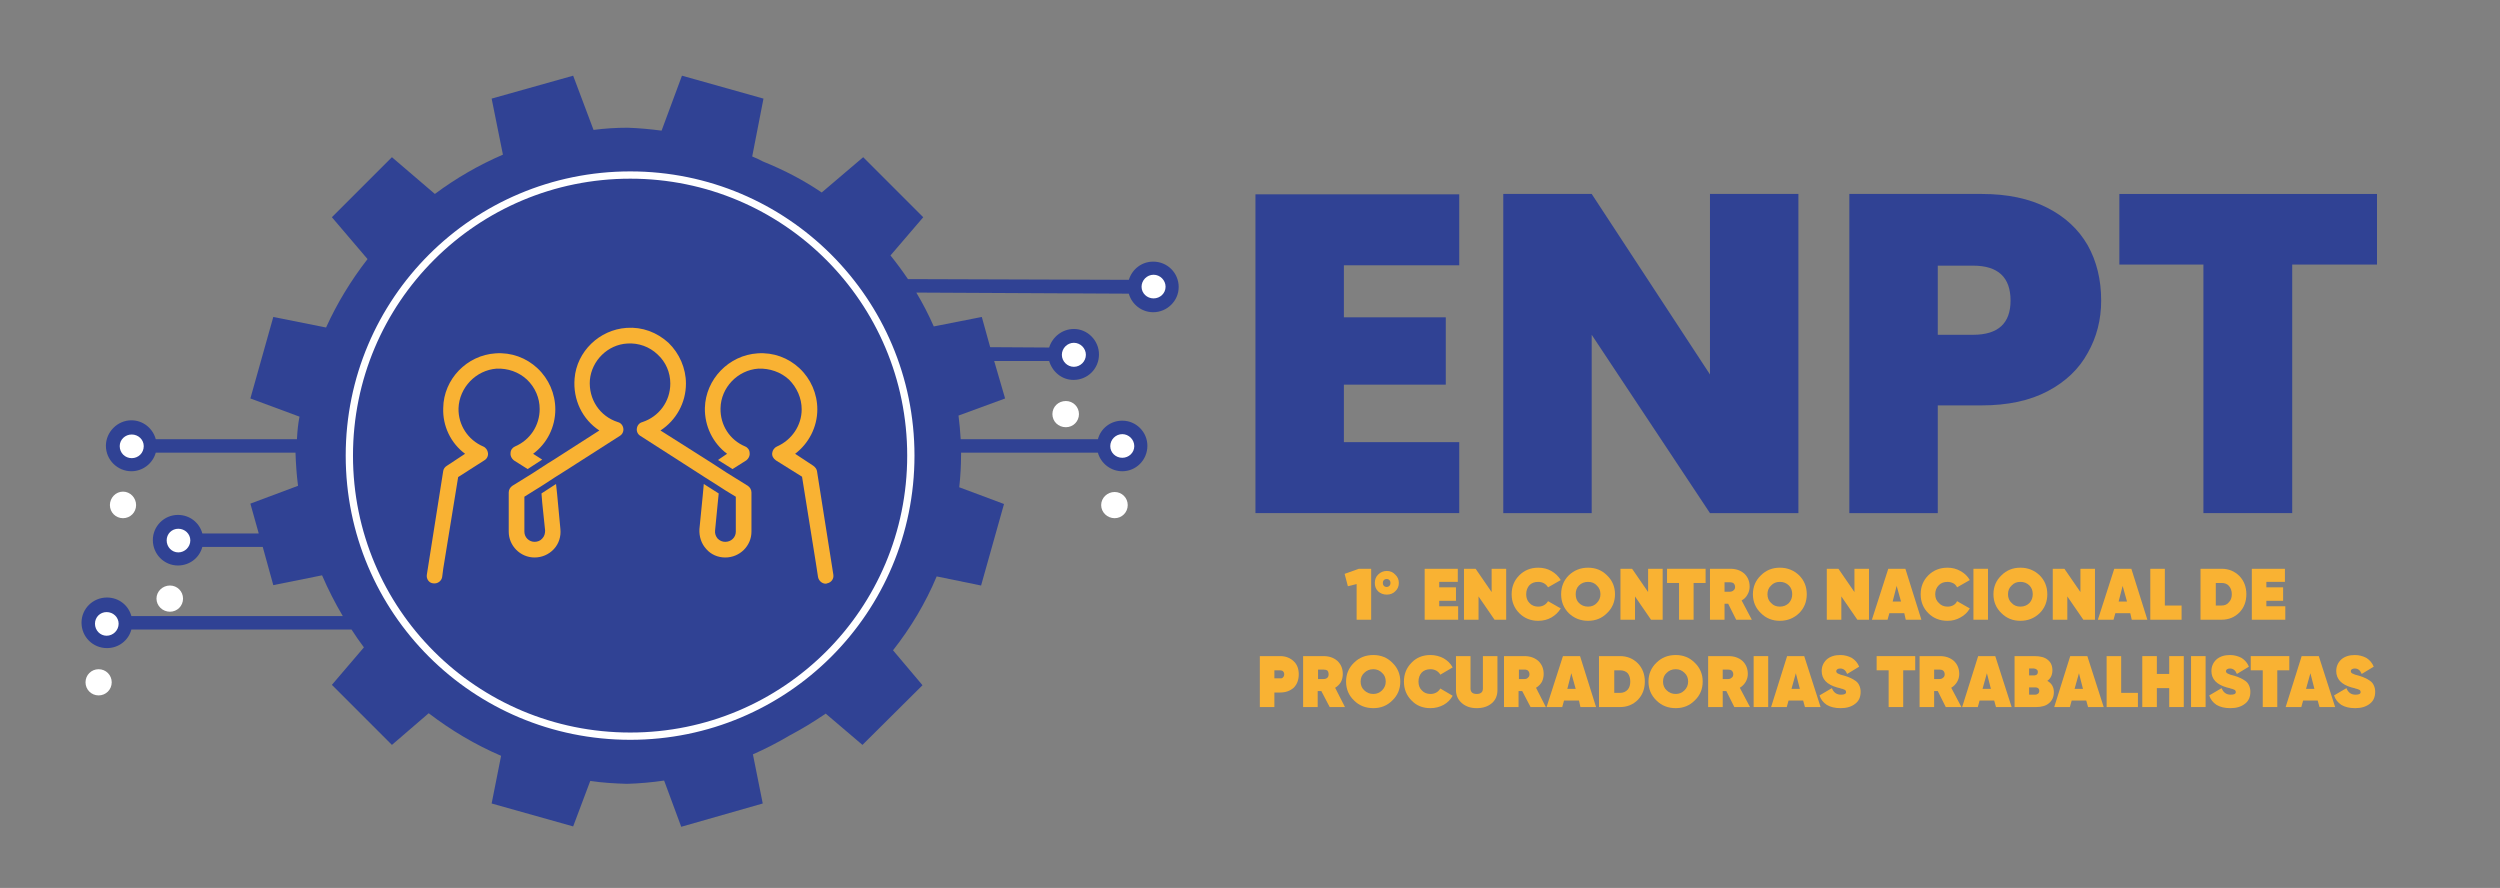 <svg version="1.2" xmlns="http://www.w3.org/2000/svg" viewBox="0 0 687 244" width="687" height="244">
	<rect x="0" y="0" width="687" height="244" fill="#808080" stroke="none"/>
	<title>enpt_LOGO2-svg</title>
	<style>
		.s0 { fill: #304294 } 
		.s1 { fill: #f9b233 } 
		.s2 { fill: #ffffff } 
		.s3 { fill: none;stroke: #ffffff;stroke-width: 2 } 
	</style>
	<g id="Layer">
		<path id="Layer" class="s0" d="m323.9 78.9c0 3.8-3.2 6.9-7 6.9-3.2 0-5.9-2.2-6.7-5.1l-58.4-0.3q2.7 4.5 4.8 9.3l13.2-2.6 2.3 8.3 16.2 0.1c0.9-2.9 3.6-5.1 6.8-5.1 3.8 0 6.9 3.2 6.9 7 0 3.9-3.1 7-7 7-3.2 0-5.8-2.2-6.7-5.2h-15.1l3 10.3-12.8 4.7q0.4 3.2 0.6 6.5h37.7c0.8-3 3.5-5.1 6.7-5.1 3.8 0 6.9 3.1 6.9 6.9 0 3.9-3.1 7-6.9 7-3.2 0-5.9-2.2-6.7-5.1h-37.6q0 0.2 0 0.5 0 4.5-0.5 9l12.3 4.6-6.3 22.4-12.2-2.5c-3.1 7.4-7.2 14.2-12 20.3l8.1 9.6-16.5 16.4-10.1-8.6q-4.8 3.3-9.9 6-4.9 2.9-10.1 5.2l2.7 13.5-22.4 6.4-4.7-12.7c-3.4 0.5-6.8 0.8-10.2 0.9-3.4-0.1-6.8-0.3-10.1-0.8l-4.7 12.5-22.4-6.3 2.6-13.1c-7-3-13.6-6.9-19.9-11.7l-10.1 8.7-16.5-16.5 8.8-10.3q-1.8-2.4-3.4-4.9h-60.5c-0.8 3-3.5 5.1-6.7 5.1-3.9 0-7-3.1-7-7 0-3.8 3.1-6.9 7-6.9 3.2 0 5.9 2.1 6.7 5.1h58.1q-3.2-5.4-5.7-11.2l-13.4 2.7-2.9-10.5h-16.6c-0.8 3-3.5 5.1-6.7 5.1-3.8 0-6.9-3.1-6.9-7 0-3.8 3.1-6.9 6.9-6.9 3.2 0 5.9 2.1 6.7 5.1h15.5l-2.3-8.2 13.1-4.9c-0.4-3-0.6-6.1-0.7-9.1h-38.4c-0.8 2.9-3.5 5.1-6.7 5.1-3.8 0-7-3.1-7-7 0-3.8 3.2-7 7-7 3.2 0 5.9 2.2 6.7 5.2h38.8c0.1-2.1 0.3-4.2 0.7-6.2l-13.5-5 6.3-22.4 14.5 2.9c3-6.6 6.8-12.9 11.4-18.8l-9.8-11.5 16.5-16.5 11.8 10.1c5.9-4.4 12.2-8 18.7-10.8l-3.1-15.4 22.4-6.3 5.6 14.9c3.1-0.4 6.2-0.6 9.3-0.6h0.1c3.1 0.1 6.2 0.4 9.3 0.8l5.6-15.1 22.4 6.3-3.1 15.9q1.5 0.6 3 1.4c5.7 2.3 11.1 5.1 16.1 8.5l11.4-9.7 16.5 16.5-9 10.5q2.5 3.1 4.8 6.5l60.7 0.2c0.9-2.9 3.5-5 6.7-5 3.9 0 7 3.1 7 7z"/>
		<g id="Layer">
			<path id="Layer" class="s1" d="m206.5 135.3v10.8c0 3.9-3.2 7.1-7.2 7.1-2 0-3.9-0.8-5.2-2.3-1.4-1.5-2-3.5-1.9-5.5l0.9-9.1 0.3-3.3 4.1 2.6-0.3 3-0.7 7.2c-0.1 0.8 0.2 1.6 0.7 2.2 0.6 0.6 1.3 0.9 2.1 0.9 1.6 0 2.9-1.2 2.9-2.8v-9.6l-2.8-1.7-1.7-1.1-4.1-2.6-7-4.5-10.6-6.8c-0.7-0.4-1.1-1.2-1-2 0.1-0.9 0.7-1.6 1.5-1.8 4.6-1.5 7.7-5.7 7.7-10.6 0-3-1.2-5.9-3.5-8-2.2-2.1-5.2-3.2-8.3-3-5.4 0.3-9.8 4.7-10.3 10-0.4 5.3 2.7 10 7.7 11.6 0.8 0.2 1.4 0.9 1.5 1.8 0.1 0.8-0.3 1.6-1 2l-15 9.6-2.7 1.7-4 2.6-1.3 0.8-3.2 2v9.6c0 1.6 1.3 2.8 2.8 2.8 0.8 0 1.6-0.3 2.1-0.9 0.6-0.6 0.8-1.4 0.8-2.2l-0.8-7.7-0.2-2.5 4-2.6 0.3 2.8 0.9 9.6c0.2 2-0.4 4-1.8 5.5-1.4 1.5-3.3 2.3-5.3 2.3-3.9 0-7.1-3.2-7.1-7.1v-10.8c0-0.7 0.4-1.4 1-1.8l4.2-2.6 1.6-1 4-2.6 1.3-0.8 12.8-8.2c-4.6-3-7.3-8.4-6.8-14.3 0.6-7.4 6.8-13.4 14.3-13.9 4.3-0.3 8.3 1.2 11.5 4.1 3 2.9 4.8 7 4.8 11.2 0 5.3-2.7 10.1-7 12.9l14.2 9 4 2.6 5.8 3.6c0.6 0.4 1 1.1 1 1.8z"/>
			<path id="Layer" class="s1" d="m144.8 104.3c-2.3-2.1-5.2-3.1-8.3-3-5.7 0.4-10.3 5.2-10.5 10.9-0.1 4.6 2.6 8.7 6.8 10.5 0.7 0.3 1.2 1 1.3 1.8 0.1 0.8-0.3 1.6-1 2l-7.2 4.6-4.1 25.2-0.3 2.3c-0.2 1.1-1.3 1.9-2.5 1.7-1.1-0.1-1.9-1.2-1.7-2.4l4.5-28.5c0.1-0.6 0.5-1.1 1-1.4l5-3.3c-3.9-2.9-6.2-7.6-6-12.6 0.1-7.9 6.5-14.5 14.4-15 4.3-0.3 8.4 1.2 11.5 4.1 3.1 2.9 4.9 7 4.9 11.3 0 4.9-2.3 9.4-6.1 12.2l2.5 1.6-4 2.6-3.8-2.4c-0.6-0.5-1-1.2-0.9-2 0-0.8 0.5-1.5 1.2-1.8 4.2-1.8 6.8-5.8 6.8-10.3 0-3-1.2-5.9-3.5-8.1z"/>
			<path id="Layer" class="s1" d="m227.3 160.3q-0.2 0.1-0.4 0.1c-1 0-1.9-0.8-2.1-1.8l-0.6-3.9-3.8-23.7-7.2-4.5c-0.7-0.5-1.1-1.2-1-2 0.1-0.8 0.6-1.5 1.3-1.8 4.1-1.8 6.8-5.8 6.8-10.2 0-3.1-1.3-6-3.5-8.2-2.3-2.1-5.3-3.1-8.4-3-5.7 0.4-10.3 5.2-10.4 10.9-0.1 4.6 2.5 8.7 6.8 10.5 0.7 0.3 1.2 1 1.2 1.8 0.1 0.8-0.3 1.5-0.9 2l-3.8 2.4-4-2.5 2.5-1.7c-3.9-2.9-6.2-7.6-6.1-12.6 0.2-7.9 6.6-14.5 14.5-15 4.3-0.3 8.4 1.2 11.5 4.1 3.1 2.9 4.9 7 4.9 11.3 0 4.9-2.4 9.4-6.1 12.2l5 3.3q0.4 0.3 0.7 0.7 0.2 0.3 0.3 0.7l4.5 28.5c0.2 1.2-0.6 2.2-1.7 2.4z"/>
		</g>
		<path id="Layer" class="s2" d="m292.9 117.4c-2.1 0-3.7-1.6-3.7-3.6 0-2 1.6-3.6 3.7-3.6 2 0 3.6 1.6 3.6 3.6 0 2-1.6 3.6-3.6 3.6z"/>
		<path id="Layer" class="s2" d="m46.7 168.1c-2 0-3.7-1.6-3.7-3.6 0-2 1.7-3.6 3.7-3.6 2 0 3.6 1.6 3.6 3.6 0 2-1.6 3.6-3.6 3.6z"/>
		<path id="Layer" class="s2" d="m27.1 191.1c-2 0-3.6-1.6-3.6-3.6 0-2 1.6-3.6 3.6-3.6 2 0 3.6 1.6 3.6 3.6 0 2-1.6 3.6-3.6 3.6z"/>
		<path id="Layer" class="s2" d="m33.8 142.4c-2 0-3.6-1.6-3.6-3.6 0-2 1.6-3.7 3.6-3.7 2 0 3.6 1.7 3.6 3.7 0 2-1.6 3.6-3.6 3.6z"/>
		<path id="Layer" class="s2" d="m306.3 142.4c-2 0-3.7-1.6-3.7-3.6 0-2 1.7-3.6 3.7-3.6 2 0 3.6 1.6 3.6 3.6 0 2-1.6 3.6-3.6 3.6z"/>
		<path id="Layer" class="s3" d="m173.2 202.3c-42.7 0-77.2-34.4-77.2-77.1 0-42.6 34.5-77.1 77.2-77.1 42.6 0 77.1 34.5 77.1 77.1 0 42.7-34.5 77.1-77.1 77.1z"/>
		<path id="Layer" class="s2" d="m317 82c-1.8 0-3.3-1.4-3.3-3.2 0-1.8 1.5-3.3 3.3-3.3 1.8 0 3.3 1.5 3.3 3.3 0 1.8-1.5 3.2-3.3 3.2z"/>
		<path id="Layer" class="s2" d="m295.1 100.8c-1.8 0-3.3-1.5-3.3-3.3 0-1.8 1.5-3.3 3.3-3.3 1.8 0 3.3 1.5 3.3 3.3 0 1.8-1.5 3.3-3.3 3.3z"/>
		<path id="Layer" class="s2" d="m36.2 125.9c-1.8 0-3.3-1.4-3.3-3.3 0-1.8 1.5-3.2 3.3-3.2 1.8 0 3.3 1.4 3.3 3.2 0 1.9-1.5 3.3-3.3 3.3z"/>
		<path id="Layer" class="s2" d="m49 151.8c-1.8 0-3.2-1.5-3.2-3.3 0-1.8 1.4-3.2 3.2-3.2 1.8 0 3.3 1.4 3.3 3.2 0 1.8-1.5 3.3-3.3 3.3z"/>
		<path id="Layer" class="s2" d="m29.3 174.7c-1.8 0-3.2-1.5-3.2-3.3 0-1.8 1.4-3.2 3.2-3.2 1.8 0 3.3 1.4 3.3 3.2 0 1.8-1.5 3.3-3.3 3.3z"/>
		<path id="Layer" class="s2" d="m308.4 125.8c-1.8 0-3.3-1.4-3.3-3.2 0-1.8 1.5-3.3 3.3-3.3 1.8 0 3.3 1.5 3.3 3.3 0 1.8-1.5 3.2-3.3 3.2z"/>
	</g>
	<g id="Layer">
		<g id="Layer">
			<path id="Layer" class="s0" d="m369.3 72.9v14.3h28v18.5h-28v15.8h31.7v19.5h-56v-87.6h56v19.5h-31.7z"/>
			<path id="Layer" class="s0" d="m494.2 141h-24.3l-32.5-49v49h-24.3v-87.7h24.3l32.5 49.6v-49.6h24.3z"/>
			<path id="Layer" fill-rule="evenodd" class="s0" d="m573.7 97q-3.6 6.6-11 10.5-7.4 3.9-18.1 3.9h-12.1v29.6h-24.3v-87.7h36.4q10.6 0 18 3.8 7.3 3.7 11.1 10.3 3.7 6.6 3.7 15.2 0 7.9-3.7 14.4zm-21.2-14.4q0-9.6-10.3-9.6h-9.7v19h9.7q10.3 0 10.3-9.4z"/>
			<path id="Layer" class="s0" d="m653.2 53.3v19.4h-23.3v68.3h-24.4v-68.3h-23.1v-19.4z"/>
		</g>
		<g id="Layer">
			<path id="Layer" class="s1" d="m373.4 156.3h3.4v14h-4v-9.8l-2.4 0.6-0.9-3.4z"/>
			<path id="Layer" class="s1" d="m395.5 166.6h5.2v3.7h-9.2v-14h9.1v3.6h-5.1v1.5h4.6v3.7h-4.6z"/>
			<path id="Layer" class="s1" d="m409.9 156.3h4v14h-3.2l-4.4-6.4v6.4h-4v-14h3.2l4.4 6.4z"/>
			<path id="Layer" class="s1" d="m422.7 170.6q-3.1 0-5.2-2.1-2.1-2.1-2.1-5.2 0-3.1 2.1-5.2 2.1-2.1 5.2-2.1 2 0 3.6 0.9 1.6 0.9 2.6 2.5l-3.5 2q-0.4-0.7-1.1-1.1-0.7-0.4-1.6-0.4-1.5 0-2.4 0.9-0.9 1-0.9 2.5 0 1.5 0.9 2.4 0.9 1 2.4 1 0.9 0 1.6-0.4 0.7-0.4 1.1-1.1l3.5 2q-1 1.6-2.6 2.5-1.6 0.9-3.6 0.9z"/>
			<path id="Layer" fill-rule="evenodd" class="s1" d="m441.6 168.5q-2.1 2.1-5.2 2.1-3.1 0-5.3-2.1-2.1-2.1-2.1-5.2 0-3.1 2.1-5.2 2.2-2.1 5.3-2.1 3.1 0 5.2 2.1 2.2 2.1 2.2 5.2 0 3.1-2.2 5.2zm-7.7-2.8q1 1 2.5 1 1.5 0 2.4-1 1-1 1-2.4 0-1.5-1-2.4-0.9-1-2.4-1-1.5 0-2.5 1-0.9 0.9-0.9 2.4 0 1.5 0.9 2.4z"/>
			<path id="Layer" class="s1" d="m452.9 156.3h4v14h-3.2l-4.4-6.4v6.4h-4v-14h3.2l4.4 6.4z"/>
			<path id="Layer" class="s1" d="m468.7 156.3v3.9h-3.3v10.1h-4v-10.1h-3.3v-3.9z"/>
			<path id="Layer" fill-rule="evenodd" class="s1" d="m477.1 170.3l-2.2-4.4h-1v4.4h-4v-14h5.6q2.3 0 3.8 1.3 1.5 1.4 1.5 3.6 0 1.2-0.6 2.2-0.5 1-1.6 1.6l2.8 5.3zm-3.2-10.3v2.6h1.5q0.6 0 1-0.4 0.4-0.3 0.4-0.9 0-0.6-0.4-1-0.4-0.3-1-0.3z"/>
			<path id="Layer" fill-rule="evenodd" class="s1" d="m494.4 168.5q-2.2 2.1-5.3 2.1-3.1 0-5.2-2.1-2.2-2.1-2.2-5.2 0-3.1 2.2-5.2 2.1-2.1 5.2-2.1 3.1 0 5.3 2.1 2.1 2.1 2.1 5.2 0 3.1-2.1 5.2zm-7.7-2.8q0.9 1 2.4 1 1.5 0 2.5-1 0.9-1 0.9-2.4 0-1.5-0.9-2.4-1-1-2.5-1-1.5 0-2.4 1-1 0.9-1 2.4 0 1.5 1 2.4z"/>
			<path id="Layer" class="s1" d="m509.6 156.3h4v14h-3.2l-4.4-6.4v6.4h-4v-14h3.2l4.4 6.4z"/>
			<path id="Layer" fill-rule="evenodd" class="s1" d="m523.7 170.3l-0.4-1.8h-4.1l-0.5 1.8h-4.3l4.5-14h4.7l4.4 14zm-3.6-5h2.3l-1.2-4.3z"/>
			<path id="Layer" class="s1" d="m535.2 170.6q-3.2 0-5.3-2.1-2.1-2.1-2.1-5.2 0-3.1 2.1-5.2 2.1-2.1 5.3-2.1 1.9 0 3.5 0.9 1.7 0.9 2.6 2.5l-3.5 2q-0.3-0.7-1-1.1-0.8-0.4-1.6-0.4-1.5 0-2.4 0.9-1 1-1 2.5 0 1.5 1 2.4 0.9 1 2.4 1 0.9 0 1.6-0.4 0.7-0.4 1-1.1l3.5 2q-0.9 1.6-2.6 2.5-1.6 0.9-3.5 0.9z"/>
			<path id="Layer" class="s1" d="m542.3 156.3h4v14h-4z"/>
			<path id="Layer" fill-rule="evenodd" class="s1" d="m560.5 168.5q-2.2 2.1-5.3 2.1-3.1 0-5.2-2.1-2.2-2.1-2.2-5.2 0-3.1 2.2-5.2 2.1-2.1 5.2-2.1 3.1 0 5.3 2.1 2.1 2.1 2.1 5.2 0 3.1-2.1 5.2zm-7.7-2.8q0.9 1 2.4 1 1.5 0 2.5-1 0.9-1 0.9-2.4 0-1.5-0.9-2.4-1-1-2.5-1-1.5 0-2.4 1-1 0.9-1 2.4 0 1.5 1 2.4z"/>
			<path id="Layer" class="s1" d="m571.7 156.3h4v14h-3.2l-4.4-6.4v6.4h-4v-14h3.2l4.4 6.4z"/>
			<path id="Layer" fill-rule="evenodd" class="s1" d="m585.8 170.3l-0.4-1.8h-4.1l-0.5 1.8h-4.3l4.5-14h4.7l4.4 14zm-3.6-5h2.3l-1.2-4.3z"/>
			<path id="Layer" class="s1" d="m594.9 166.4h4.6v3.9h-8.6v-14h4z"/>
			<path id="Layer" fill-rule="evenodd" class="s1" d="m610.5 156.3q2.9 0 4.9 2 1.9 2 1.9 5 0 3-1.9 5-2 2-4.9 2h-5.8v-14zm0 10.1q1.3 0 2-0.9 0.8-0.8 0.8-2.2 0-1.4-0.8-2.3-0.7-0.8-2-0.8h-1.6v6.2z"/>
			<path id="Layer" class="s1" d="m622.8 166.6h5.2v3.7h-9.2v-14h9.1v3.6h-5.1v1.5h4.6v3.7h-4.6z"/>
			<path id="Layer" fill-rule="evenodd" class="s1" d="m351.8 180.3q2.2 0 3.7 1.4 1.4 1.3 1.4 3.6 0 2.3-1.4 3.7-1.5 1.3-3.7 1.3h-1.6v4h-4v-14zm0 6.1q0.5 0.1 0.8-0.3 0.3-0.3 0.3-0.8 0-0.5-0.3-0.8-0.3-0.3-0.8-0.3h-1.6v2.2z"/>
			<path id="Layer" fill-rule="evenodd" class="s1" d="m365.4 194.3l-2.3-4.4h-1v4.4h-4v-14h5.6q2.3 0 3.8 1.3 1.5 1.4 1.5 3.6 0 1.2-0.5 2.2-0.6 1-1.6 1.6l2.7 5.3zm-3.2-10.3v2.6h1.5q0.7 0 1.1-0.4 0.3-0.3 0.3-0.9 0-0.6-0.3-1-0.4-0.3-1.1-0.3z"/>
			<path id="Layer" fill-rule="evenodd" class="s1" d="m382.6 192.5q-2.1 2.1-5.2 2.1-3.2 0-5.3-2.1-2.2-2.1-2.2-5.2 0-3.1 2.2-5.2 2.1-2.1 5.3-2.1 3.1 0 5.2 2.1 2.2 2.1 2.2 5.2 0 3.1-2.2 5.2zm-7.7-2.8q1 1 2.5 1 1.4 0 2.4-1 1-1 1-2.4 0-1.5-1-2.4-1-1-2.4-1-1.5 0-2.5 1-1 0.9-1 2.4 0 1.5 1 2.4z"/>
			<path id="Layer" class="s1" d="m393.1 194.6q-3.2 0-5.2-2.1-2.1-2.1-2.1-5.2 0-3.1 2.1-5.2 2-2.1 5.2-2.1 1.9 0 3.6 0.9 1.6 0.9 2.5 2.5l-3.4 2q-0.4-0.7-1.1-1.1-0.7-0.4-1.6-0.4-1.5 0-2.4 0.9-0.9 1-0.9 2.5 0 1.5 0.9 2.4 0.9 1 2.4 1 0.9 0 1.6-0.4 0.7-0.4 1.1-1.1l3.4 2q-0.9 1.6-2.5 2.5-1.7 0.9-3.6 0.9z"/>
			<path id="Layer" class="s1" d="m410 193.2q-1.6 1.4-4.2 1.4-2.5 0-4.1-1.4-1.6-1.4-1.6-3.6v-9.3h4v8.9q0 1.5 1.7 1.5 1.7 0 1.7-1.5v-8.9h4v9.3q0 2.3-1.5 3.6z"/>
			<path id="Layer" fill-rule="evenodd" class="s1" d="m420.6 194.3l-2.3-4.4h-1v4.4h-4v-14h5.6q2.3 0 3.8 1.3 1.5 1.4 1.5 3.6 0 1.2-0.5 2.2-0.6 1-1.6 1.6l2.7 5.3zm-3.2-10.3v2.6h1.5q0.7 0 1-0.4 0.4-0.3 0.4-0.9 0-0.6-0.4-1-0.3-0.3-1-0.3z"/>
			<path id="Layer" fill-rule="evenodd" class="s1" d="m434.3 194.3l-0.4-1.8h-4.1l-0.5 1.8h-4.3l4.5-14h4.7l4.4 14zm-3.6-5h2.3l-1.2-4.3z"/>
			<path id="Layer" fill-rule="evenodd" class="s1" d="m445.2 180.3q2.9 0 4.9 2 1.9 2 1.9 5 0 3-1.9 5-2 2-4.9 2h-5.8v-14zm0 10.1q1.3 0 2.1-0.9 0.7-0.8 0.7-2.2 0-1.4-0.7-2.3-0.8-0.8-2.1-0.8h-1.6v6.2z"/>
			<path id="Layer" fill-rule="evenodd" class="s1" d="m465.7 192.5q-2.1 2.1-5.2 2.1-3.2 0-5.3-2.1-2.2-2.1-2.2-5.2 0-3.1 2.2-5.2 2.1-2.1 5.3-2.1 3.1 0 5.2 2.1 2.2 2.1 2.2 5.2 0 3.1-2.2 5.2zm-7.7-2.8q1 1 2.5 1 1.4 0 2.4-1 1-1 1-2.4 0-1.5-1-2.4-1-1-2.4-1-1.5 0-2.5 1-1 0.9-1 2.4 0 1.5 1 2.4z"/>
			<path id="Layer" fill-rule="evenodd" class="s1" d="m476.6 194.3l-2.2-4.4h-1v4.4h-4v-14h5.6q2.3 0 3.8 1.3 1.5 1.4 1.5 3.6 0 1.2-0.6 2.2-0.6 1-1.6 1.6l2.8 5.3zm-3.2-10.3v2.6h1.5q0.6 0 1-0.4 0.4-0.3 0.4-0.9 0-0.6-0.4-1-0.4-0.3-1-0.3z"/>
			<path id="Layer" class="s1" d="m481.9 180.3h4v14h-4z"/>
			<path id="Layer" fill-rule="evenodd" class="s1" d="m496 194.3l-0.5-1.8h-4l-0.5 1.8h-4.3l4.4-14h4.7l4.5 14zm-3.7-5h2.3l-1.1-4.3z"/>
			<path id="Layer" class="s1" d="m505.8 194.6q-2.3 0-3.8-0.9-1.5-1-2-2.6l3.4-2q0.7 1.8 2.5 1.8 1.4 0 1.4-0.7 0-0.2-0.1-0.4-0.1-0.2-0.4-0.3-0.3-0.1-0.5-0.2-0.2 0-0.7-0.2-0.5-0.1-0.8-0.2-4.2-1.2-4.2-4.5 0-1.9 1.4-3.2 1.4-1.2 3.7-1.2 1.7 0 3.2 0.8 1.4 0.9 2 2.4l-3.3 2q-0.6-1.5-1.9-1.5-0.5 0-0.8 0.2-0.3 0.2-0.3 0.5 0 0.5 0.5 0.7 0.5 0.3 1.8 0.6 1 0.3 1.6 0.6 0.7 0.3 1.4 0.8 0.7 0.5 1 1.2 0.4 0.8 0.4 1.8 0 2.2-1.5 3.3-1.5 1.2-4 1.2z"/>
			<path id="Layer" class="s1" d="m526.3 180.3v3.9h-3.3v10.1h-4v-10.1h-3.3v-3.9z"/>
			<path id="Layer" fill-rule="evenodd" class="s1" d="m534.7 194.3l-2.2-4.4h-1v4.4h-4v-14h5.6q2.3 0 3.8 1.3 1.5 1.4 1.5 3.6 0 1.2-0.6 2.2-0.6 1-1.6 1.6l2.8 5.3zm-3.2-10.3v2.6h1.5q0.6 0 1-0.4 0.4-0.3 0.4-0.9 0-0.6-0.4-1-0.4-0.3-1-0.3z"/>
			<path id="Layer" fill-rule="evenodd" class="s1" d="m548.5 194.3l-0.5-1.8h-4l-0.5 1.8h-4.3l4.4-14h4.7l4.5 14zm-3.7-5h2.3l-1.1-4.3z"/>
			<path id="Layer" fill-rule="evenodd" class="s1" d="m562.6 187.1q1.8 1 1.8 3.1 0 1.9-1.3 3-1.2 1.1-3.6 1.1h-5.9v-14h5.5q2.4 0 3.6 1 1.3 1 1.3 2.9 0 1.9-1.4 2.9zm-3.7-3.4h-1.3v1.9h1.5q0.9-0.1 0.9-0.9 0-0.5-0.3-0.7-0.4-0.3-0.8-0.3zm0.4 7.2q0.4 0 0.8-0.3 0.3-0.3 0.3-0.7 0-0.9-0.9-1h-1.9v2z"/>
			<path id="Layer" fill-rule="evenodd" class="s1" d="m573.8 194.3l-0.5-1.8h-4l-0.5 1.8h-4.3l4.4-14h4.7l4.5 14zm-3.7-5h2.3l-1.1-4.3z"/>
			<path id="Layer" class="s1" d="m582.9 190.4h4.6v3.9h-8.6v-14h4z"/>
			<path id="Layer" class="s1" d="m596.1 180.3h4v14h-4v-5.2h-3.4v5.2h-4v-14h4v4.9h3.4z"/>
			<path id="Layer" class="s1" d="m602.1 180.3h4v14h-4z"/>
			<path id="Layer" class="s1" d="m612.9 194.6q-2.3 0-3.8-0.9-1.5-1-2-2.6l3.4-2q0.7 1.8 2.5 1.8 1.4 0 1.4-0.7 0-0.2-0.1-0.4-0.1-0.2-0.4-0.3-0.3-0.1-0.5-0.2-0.2 0-0.7-0.2-0.5-0.1-0.8-0.2-4.2-1.2-4.2-4.5 0-1.9 1.4-3.2 1.4-1.2 3.7-1.2 1.7 0 3.2 0.8 1.4 0.9 2 2.4l-3.3 2q-0.6-1.5-1.9-1.5-0.5 0-0.8 0.2-0.3 0.2-0.3 0.5 0 0.5 0.5 0.7 0.5 0.3 1.8 0.6 1 0.3 1.6 0.6 0.7 0.3 1.4 0.8 0.7 0.5 1 1.2 0.4 0.8 0.4 1.8 0 2.2-1.5 3.3-1.5 1.2-4 1.2z"/>
			<path id="Layer" class="s1" d="m629.1 180.3v3.9h-3.3v10.1h-4v-10.1h-3.3v-3.9z"/>
			<path id="Layer" fill-rule="evenodd" class="s1" d="m637.4 194.3l-0.5-1.8h-4l-0.5 1.8h-4.3l4.4-14h4.7l4.5 14zm-3.7-5h2.3l-1.1-4.3z"/>
			<path id="Layer" class="s1" d="m647.2 194.6q-2.3 0-3.8-0.9-1.5-1-2-2.6l3.4-2q0.7 1.8 2.5 1.8 1.4 0 1.4-0.7 0-0.2-0.1-0.4-0.1-0.2-0.4-0.3-0.3-0.1-0.5-0.2-0.2 0-0.7-0.2-0.5-0.1-0.8-0.2-4.2-1.2-4.2-4.5 0-1.9 1.4-3.2 1.4-1.2 3.7-1.2 1.7 0 3.2 0.8 1.4 0.9 2 2.4l-3.3 2q-0.6-1.5-1.9-1.5-0.5 0-0.8 0.2-0.3 0.2-0.3 0.5 0 0.5 0.5 0.7 0.5 0.3 1.8 0.6 1 0.3 1.6 0.6 0.7 0.3 1.4 0.8 0.7 0.5 1 1.2 0.4 0.8 0.4 1.8 0 2.2-1.5 3.3-1.5 1.2-4 1.2z"/>
		</g>
		<g id="Layer">
			<path id="Layer" fill-rule="evenodd" class="s1" d="m381.1 163.4q-1.4 0-2.4-0.9-0.9-0.9-0.9-2.3 0-1.4 0.9-2.3 1-1 2.4-1 1.4 0 2.3 1 1 0.9 1 2.3 0 1.4-1 2.3-0.9 0.9-2.3 0.9zm-0.8-2.4q0.3 0.3 0.8 0.3 0.4 0 0.7-0.3 0.3-0.3 0.3-0.8 0-0.5-0.3-0.8-0.3-0.3-0.7-0.3-0.5 0-0.8 0.3-0.3 0.3-0.3 0.8 0 0.5 0.3 0.8z"/>
		</g>
	</g>
</svg>